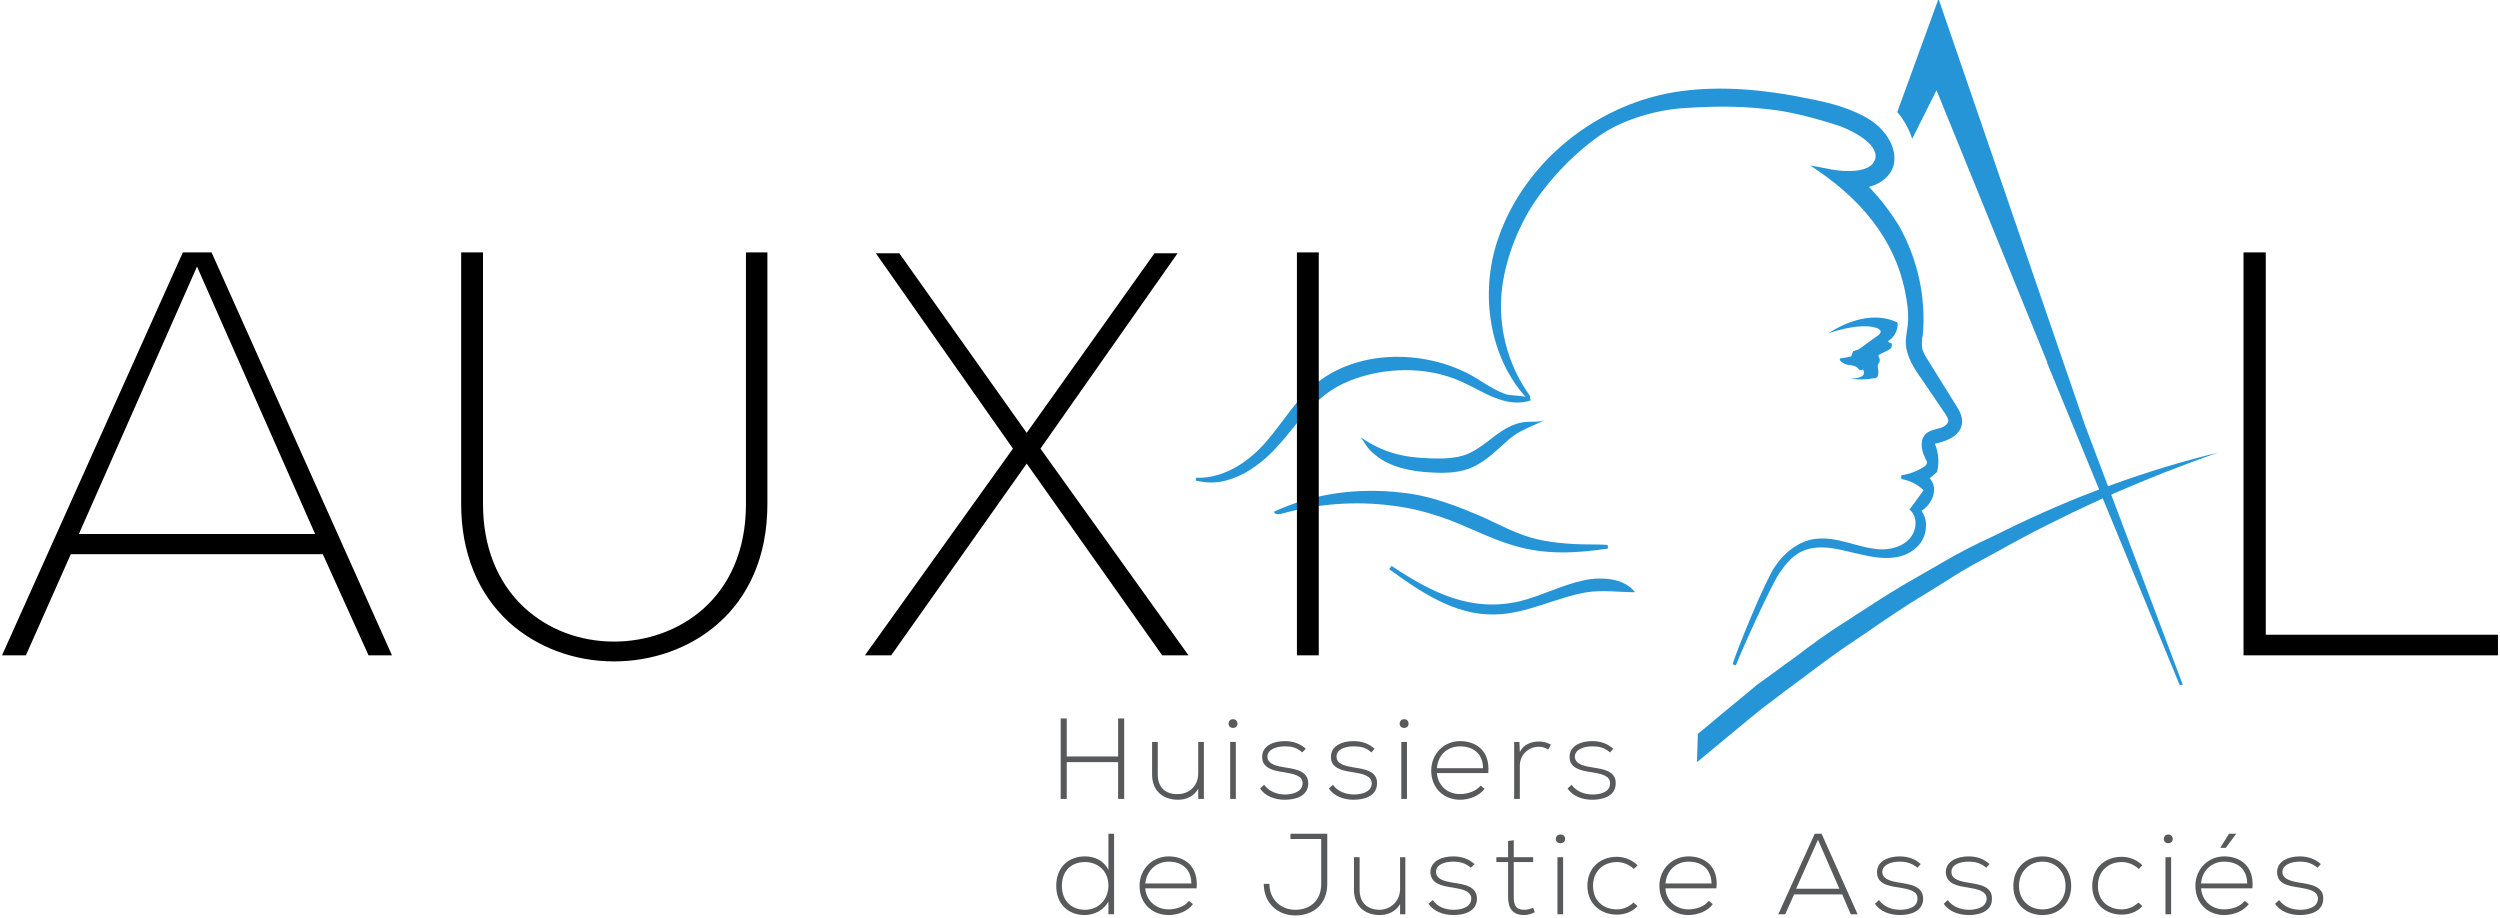<svg xmlns="http://www.w3.org/2000/svg" version="1.2" viewBox="0 0 618 227"><g fill="#58595b"><path d="M276.4 197.5v-9.1h-12.7v9.1h-1.5v-19.9h1.5v9.4h12.7v-9.4h1.5v19.9zm19.8 0V195c-1.1 1.9-3 2.7-5 2.7-3.8 0-6.4-2.3-6.4-6.2v-8.1h1.4v8.1c0 3.2 2 4.9 5 4.8 2.9 0 5-2.2 5-5.1v-7.8h1.4v14.1z"/><path fill-rule="evenodd" d="M303.7 178.9c0 1.4 2.2 1.4 2.2 0 0-1.5-2.2-1.5-2.2 0zm.4 4.5v14.1h1.4v-14.1z"/><path d="M321.9 186c-1.4-1.3-2.8-1.5-4.3-1.5-2.2 0-4.3.8-4.3 2.6.1 1.9 2.5 2.3 4.3 2.6 2.5.4 5.9.8 5.8 4.1-.1 3.1-3.3 3.9-5.8 3.9s-4.9-.9-6.1-2.8l1-.9c1.2 1.7 3.3 2.4 5.1 2.4 1.7 0 4.3-.5 4.4-2.7.1-2-2.3-2.4-4.6-2.8-2.7-.4-5.4-1-5.4-3.8 0-2.7 2.7-3.9 5.6-3.9 2 0 3.8.6 5.2 1.9zm17.1 0c-1.4-1.3-2.8-1.5-4.4-1.5-2.2 0-4.3.8-4.2 2.6 0 1.9 2.5 2.3 4.2 2.6 2.5.4 6 .8 5.8 4.1-.1 3.1-3.3 3.9-5.8 3.9-2.4 0-4.9-.9-6.1-2.8l1-.9c1.2 1.7 3.3 2.4 5.2 2.4 1.7 0 4.3-.5 4.4-2.7 0-2-2.3-2.4-4.6-2.8-2.8-.4-5.5-1-5.5-3.8 0-2.7 2.7-3.9 5.6-3.9 2 0 3.8.6 5.2 1.9z"/><path fill-rule="evenodd" d="M346 178.9c0 1.4 2.2 1.4 2.2 0 0-1.5-2.2-1.5-2.2 0zm.4 4.5v14.1h1.4v-14.1zm7.4 7.1c0-4.2 3.2-7.3 7.1-7.3 4 0 7.5 2.4 7 7.9h-12.7c.3 3.3 2.8 5.2 5.7 5.2 1.9 0 4-.7 5.1-2.1l1 .8c-1.4 1.8-3.8 2.7-6.1 2.7-3.9 0-7.1-2.8-7.1-7.2zm12.8-.6c0-3.5-2.3-5.4-5.7-5.4-2.9 0-5.4 1.9-5.7 5.4z"/><path d="m375.6 183.4.1 2.5c.9-1.9 2.9-2.6 4.7-2.6 1 0 2 .2 3 .8l-.7 1.2c-.7-.5-1.5-.7-2.3-.7-2.7 0-4.7 2.1-4.7 4.7v8.2h-1.4v-14.1zM398 186c-1.5-1.3-2.9-1.5-4.4-1.5-2.2 0-4.3.8-4.3 2.6.1 1.9 2.5 2.3 4.3 2.6 2.5.4 6 .8 5.8 4.1-.1 3.1-3.3 3.9-5.8 3.9-2.4 0-4.9-.9-6.1-2.8l1-.9c1.2 1.7 3.3 2.4 5.2 2.4 1.7 0 4.3-.5 4.3-2.7.1-2-2.2-2.4-4.5-2.8-2.8-.4-5.5-1-5.5-3.8 0-2.7 2.7-3.9 5.6-3.9 2 0 3.8.6 5.2 1.9z"/><path fill-rule="evenodd" d="M275.4 206.1V226H274v-3.1c-1.2 2.1-3.5 3.3-5.9 3.3-3.9 0-7-2.6-7-7.2 0-4.7 3.1-7.3 7.1-7.3 2.4 0 4.6 1 5.8 3.3v-8.9zM262.5 219c0 3.9 2.6 5.9 5.7 5.9 3.3 0 5.8-2.5 5.8-6s-2.5-5.8-5.8-5.8c-3.1 0-5.7 1.9-5.7 5.9zm19.2 0c0-4.2 3.2-7.3 7.2-7.3 3.9 0 7.4 2.4 6.9 7.9h-12.7c.3 3.3 2.9 5.2 5.8 5.2 1.8 0 4-.7 5-2.1l1 .8c-1.3 1.8-3.8 2.7-6 2.7-4 0-7.2-2.8-7.2-7.2zm12.8-.6c0-3.5-2.3-5.4-5.6-5.4-2.9 0-5.4 2-5.8 5.4z"/><path d="M326.6 207.4H319v-1.3h9.1v12.4c0 4.9-3.3 7.8-7.9 7.8-4.5 0-7.8-3.2-7.8-7.8h1.4c0 3.8 2.8 6.4 6.4 6.4 3.7 0 6.4-2.3 6.4-6.4zm19.5 18.6v-2.5c-1.1 1.9-3.1 2.7-5 2.7-3.8 0-6.4-2.3-6.4-6.2v-8.1h1.4v8.1c0 3.2 2 4.9 5 4.9 2.9-.1 5-2.3 5-5.2v-7.8h1.3V226zm17.5-11.5c-1.4-1.2-2.8-1.5-4.4-1.5-2.2 0-4.3.8-4.2 2.6 0 1.9 2.5 2.3 4.2 2.6 2.6.4 6 .8 5.9 4.1-.1 3.1-3.3 3.9-5.8 3.9s-4.9-.9-6.2-2.8l1.1-.9c1.1 1.7 3.2 2.4 5.1 2.4 1.7 0 4.3-.5 4.4-2.7 0-2-2.3-2.4-4.6-2.8-2.7-.4-5.4-.9-5.5-3.8 0-2.7 2.8-3.9 5.6-3.9 2.1 0 3.9.6 5.3 1.9zm10.6-6.8v4.2h4.8v1.2h-4.8v8.6c0 1.9.4 3.2 2.6 3.2.7 0 1.4-.2 2.2-.5l.4 1.1c-.8.4-1.7.7-2.6.7-3 0-4-1.8-4-4.5v-8.6h-2.9v-1.2h2.9v-4z"/><path fill-rule="evenodd" d="M384.6 207.4c0 1.4 2.3 1.4 2.3 0 0-1.5-2.3-1.5-2.3 0zm.4 4.5V226h1.4v-14.1z"/><path d="M404.8 224c-1.4 1.5-3.3 2.1-5.1 2.1-4 0-7.3-2.7-7.3-7.1 0-4.5 3.2-7.2 7.3-7.2 1.8 0 3.7.7 5.1 2.1l-.9.9c-1.2-1.1-2.7-1.7-4.2-1.7-3.2 0-5.9 2.1-5.9 5.9 0 3.8 2.7 5.8 5.9 5.8 1.5 0 3-.6 4.1-1.7z"/><path fill-rule="evenodd" d="M410.2 219c0-4.2 3.2-7.3 7.2-7.3 3.9 0 7.5 2.4 6.9 7.9h-12.6c.2 3.3 2.8 5.2 5.7 5.2 1.8 0 4-.7 5-2.1l1 .8c-1.3 1.8-3.8 2.7-6 2.7-4 0-7.2-2.8-7.2-7.2zm12.9-.6c-.1-3.5-2.3-5.4-5.7-5.4-2.9 0-5.4 2-5.7 5.4zm34.4 7.6-2.1-4.9h-11.9l-2.2 4.9h-1.7l9-19.9h1.7l8.9 19.9zm-2.8-6.3-5.3-12.1-5.4 12.1z"/><path d="M474 214.5c-1.5-1.2-2.9-1.5-4.4-1.5-2.2 0-4.3.8-4.3 2.6.1 1.9 2.5 2.3 4.3 2.6 2.5.4 5.9.8 5.8 4.1-.1 3.1-3.3 3.9-5.8 3.9-2.4 0-4.9-.9-6.1-2.8l1-.9c1.2 1.7 3.3 2.4 5.2 2.4 1.7 0 4.3-.5 4.3-2.7.1-2-2.2-2.4-4.5-2.8-2.8-.4-5.5-.9-5.5-3.8 0-2.7 2.7-3.9 5.6-3.9 2 0 3.8.6 5.2 1.9zm17 0c-1.4-1.2-2.8-1.5-4.4-1.5-2.2 0-4.3.8-4.2 2.6 0 1.9 2.5 2.3 4.2 2.6 2.5.4 6 .8 5.8 4.1 0 3.1-3.3 3.9-5.7 3.9-2.5 0-5-.9-6.2-2.8l1-.9c1.2 1.7 3.3 2.4 5.2 2.4 1.7 0 4.3-.5 4.4-2.7 0-2-2.3-2.4-4.6-2.8-2.7-.4-5.4-.9-5.5-3.8 0-2.7 2.8-3.9 5.6-3.9 2.1 0 3.8.6 5.2 1.9z"/><path fill-rule="evenodd" d="M497.7 219c0-4.5 3.2-7.3 7.2-7.3 3.9 0 7.1 2.8 7.1 7.3s-3.2 7.2-7.1 7.2c-4 0-7.2-2.7-7.2-7.2zm12.9 0c0-3.6-2.5-6-5.7-6s-5.8 2.4-5.8 6 2.6 5.8 5.8 5.8c3.2 0 5.7-2.2 5.7-5.8z"/><path d="M529.6 224c-1.4 1.5-3.3 2.1-5.1 2.1-4 0-7.3-2.7-7.3-7.1 0-4.5 3.2-7.2 7.3-7.2 1.8 0 3.7.7 5.1 2.1l-.9.9c-1.2-1.1-2.7-1.7-4.2-1.7-3.2 0-5.9 2.1-5.9 5.9 0 3.8 2.7 5.8 5.9 5.8 1.5 0 3-.6 4.1-1.7z"/><path fill-rule="evenodd" d="M534.9 207.4c0 1.4 2.2 1.4 2.2 0 0-1.5-2.2-1.5-2.2 0zm.4 4.5V226h1.4v-14.1zm14.5 14.3c-3.9 0-7.1-2.8-7.1-7.2 0-4.2 3.2-7.3 7.1-7.3 4 0 7.5 2.4 7 7.9h-12.7c.3 3.3 2.8 5.2 5.7 5.2 1.9 0 4-.7 5.1-2.1l1 .8c-1.4 1.8-3.8 2.7-6.1 2.7zm-5.7-7.8h11.4c0-3.5-2.3-5.4-5.7-5.4-2.9 0-5.4 2-5.7 5.4zm4.8-8.8v-.1l2.1-3.4h1.8l-2.6 3.5z"/><path d="M572.9 214.5c-1.5-1.2-2.8-1.5-4.4-1.5-2.2 0-4.3.8-4.3 2.6.1 1.9 2.6 2.3 4.3 2.6 2.5.4 6 .8 5.8 4.1-.1 3.1-3.3 3.9-5.8 3.9-2.4 0-4.9-.9-6.1-2.8l1-.9c1.2 1.7 3.3 2.4 5.2 2.4 1.7 0 4.3-.5 4.4-2.7 0-2-2.3-2.4-4.6-2.8-2.8-.4-5.5-.9-5.5-3.8 0-2.7 2.7-3.9 5.6-3.9 2 0 3.8.6 5.2 1.9z"/></g><g fill="#2595d7"><path d="M466.8 84.5q0 .1.1.1.4.2.7.3c.2.4 0 .9-.2 1.2-.3.3-.7.5-1.1.7q-.7.3-1.5.7c-.2.1-.6.4-.4.7.3.4.4 1 .1 1.5q-.1.2-.2.3c-.2.3-.1.4-.1.7.6 3.3-1 2.8-1 2.8-3.1.6-5.8.1-5.8.1 4.8-.1 3.1-2.3 3.1-2.3-.4.5-1 0-1 0-.6-1.1-2.7-1.1-2.7-1.1-2.3-.6-2-1.6-2-1.6.6 0 2.8-.5 2.8-.5l.5-1.3 1.3-.4 4.3-3.1c2.7-1.6 0-2.3 0-2.3-4.5-1.3-11.7 1.4-11.7 1.4 4.8-3.2 11.3-5.3 16.8-2.8q.1 0 .2.1c.1.2.1.3.1.4 0 1.6-.8 3.2-2.2 4.1-.1.1-.2.2-.1.3z"/><path d="M485 104.7c-.3 2.4-2.5 4.1-6.7 5 .9 2.1 1.1 4.5.6 6.7v.2l-.1.1q-.8.8-1.8 1.5c.8.9 1.2 2 1.1 3.1-.1 1.9-1.3 3.8-3.1 5 .7 1 1.2 2.3 1.1 3.8 0 2-.9 3.9-2.3 5.2-5.3 4.9-13.2 1.7-19.3.5-3.9-.8-6.9-.6-9.3.6-2.3 1.2-4 3.3-5.2 5.1-2.1 2.9-9.6 19.6-10.9 23l-.8-.3c1.1-3.7 8.2-21 10.5-24.2 2.4-3.6 5.9-6.1 9.4-6.7 5.7-1 11 2.2 16.6 2.5 3 .1 5.7-.9 7.2-2.6 1.7-1.8 2.2-5.1.3-7l-.3-.2 3.5-4.8c-1.5-1.5-3.4-2.4-5.5-2.8v-.9c2-.3 3.9-1 5.6-2.1.3-.2.6-.5.7-.8.2-.4-.1-.8-.4-1.3v-.1c-1-1.9-1.4-4.6.3-6.1.8-.6 1.7-.8 2.6-1.1q.4-.1.9-.2c.9-.3 1.9-1 1.9-1.8 0-.5-.3-1-.6-1.5l-5.9-8.7c-1.8-2.5-3.9-5.6-4-9.2 0-1 .2-2 .3-2.9l.2-1.4c.2-1.8.1-3.8-.3-6.2-1.9-12.6-9.3-23.3-21.9-31.9l-1.9-1.3 2.2.4c3.2.7 6.5 1.3 9.8.8 1.6-.3 2.7-.8 3.4-1.6q1.1-1.4.6-2.8c-.9-3.2-6.7-5.8-8.6-6.5-6.1-2-11-3.2-15.4-3.9-7.3-1-14-1.2-22.9-.6-7.2.4-15.2 2.9-20.4 6.3-6.6 4.4-13.2 11.2-17.6 18.1-4.3 6.9-7.1 15.3-7.5 22.5-.5 8.7 2.1 17.4 7.2 24.4l-.1.2.2.8c-6.3 2-11.8-2.3-17.2-4.7-8.5-3.8-18.9-3.6-27.5-.2-1.9.8-3.5 1.6-4.9 2.6-1.4.9-2.8 2.1-4.2 3.6-1.5 1.4-2.8 2.9-3.9 4.2l-1.9 2.3q-.9 1.2-1.9 2.3l-2 2.2c-.9.9-1.6 1.6-2.3 2.2q-2.5 2.1-5 3.5-3.1 1.6-5.9 2.1c-2 .3-4.1.2-6.1-.3q0-.4.1-.7c5.1.2 10.1-2.2 14-5.6 4.9-4.2 8-10 12.4-14.7 1.5-1.6 3.1-3 4.7-4.1 11.1-7.8 27.7-6.9 38.8.2 2.2 1.4 4.4 2.8 6.8 3.6.9.3 4.5.3 4.8.7-8.8-9.7-11.6-25.3-6.9-39.1 6.5-19.2 24.8-33.9 45.5-36.6 9.3-1.2 19.4-.6 31.9 2 5 1 10.3 2.4 14.7 5.2 2.9 1.9 5.8 5.4 5.9 9.2.1 2.3-.9 4.3-3 5.8q-1.4 1-3.3 1.5c2.9 3 5.3 6.2 7.3 9.4 4.7 8.2 6.9 17.9 6 27.4l-.1.3c-.1 1-.2 2 0 3 .3 1 .9 2 1.5 2.9l6.7 10.8c1 1.5 1.8 3 1.6 4.7z"/><path d="M404.2 146.4c-3.9 0-8-.6-11.9 0-7.8 1.3-14.9 5.4-22.9 5.5-9.9.2-18.4-5.7-26-11.2l.6-.8c9.8 6.5 19.6 11.6 31.8 8.7 5.2-1.3 10.1-3.9 15.5-5.1 2.6-.6 5.6-.7 8.3 0 1.8.5 3.4 1.4 4.6 2.9zm-60-21.4c-9.1-1.2-18.5-.5-27.4 2-.7.2-1.7.2-1.9-.5 9.9-4.6 20.9-6 31.8-4.7 6.9.7 13.5 3.3 19.8 6 4.4 2 8.7 4.4 13.5 5.5 4.7 1.1 9.7 1.3 14.6 1.3q1.4 0 2.8.1l.1.9c-7.9 1.2-15.7 1.6-23.5-.8-6.1-1.8-11.8-5-17.8-7-3.8-1.3-7.8-2.3-12-2.8zm-6.4-14.8-1.4-2.1c5.3 3.7 10.4 5 17 5.2 3.1.1 6.3.1 9.2-1 2.7-1.1 5-3.1 7.4-4.9 2-1.4 4-2.6 6.4-3 1.6-.3 4.1.1 5.5-.6-3.3 1.7-6.1 2.4-9 4.9-2.7 2.4-5.3 5.1-8.7 6.7-3.1 1.5-6.8 1.6-10.3 1.4-4.6-.2-10.3-1.2-14-4.4q-1.2-.9-2.1-2.2z"/></g><path fill-rule="evenodd" d="M52.3 62.4 96.9 162h-5.8l-11.3-25H17.5L6.4 162H.5l44.7-99.6zM77.9 132 48.7 65.9 19.5 132z"/><path d="M151.8 158.6c15.7 0 32.6-10.6 32.6-34V62.4h5.3v62.2c0 26.7-19.6 38.9-37.9 38.9-9.9 0-19.1-3.5-26-9.7-7.7-7.1-11.8-17.2-11.8-29.2V62.4h5.4v62.2c0 10.5 3.5 19.3 10.1 25.5 5.9 5.5 13.8 8.5 22.3 8.5zm105.4-47.7 36.6 51.1h-6.5l-33.5-47.4-33.5 47.4h-6.5l36.6-51.1-33.9-48.3h5.8l31.5 44.4 31.6-44.4h5.7zm63.4-48.5h5.4V162h-5.4zm239.5 94.5h57.4v5.1h-62.9V62.4h5.5z"/><path fill="#2595d7" d="m521.9 122.3 17.7 47h-.8l-19-46.1-1.3.6c-8.3 3.8-16.5 7.9-24.5 12.4q-1.7.9-3.3 1.8c-1.9 1-3.9 2.1-5.9 3.3l-8.8 5.5c-5.1 3-10 6.4-14.8 9.7q-1.4.9-2.8 1.9c-4.3 2.8-8.4 5.9-12.5 9l-4.6 3.4-4.2 3.2q-1.4 1-2.7 2.1-.7.6-1.5 1.2l-13.4 11.1.2-7c.7-.5 2.1-1.7 5.3-4.4 4.2-3.5 9.3-7.6 9.3-7.7l4.3-3.1q2.5-1.9 5.1-3.7c3.9-3 8-6 12.3-8.7q1.5-.9 2.9-1.9l1-.6c4.7-3.1 9.4-6.1 14.1-8.7l9.2-5.3c2-1.1 4-2.1 6-3.1l3.4-1.6c8.2-4.1 16.6-7.9 25-11.1l1.3-.5-7.1-17.3-5.8-14.1h.1l-27.4-67.3-6 12c-.9-2.7-2.3-5-3.7-6.6l10.2-28 36.2 105.4 5.7 15.1.8-.3c8.8-3.2 17.6-5.9 26.4-8-8.7 3-17.3 6.4-25.8 10.1z"/></svg>
